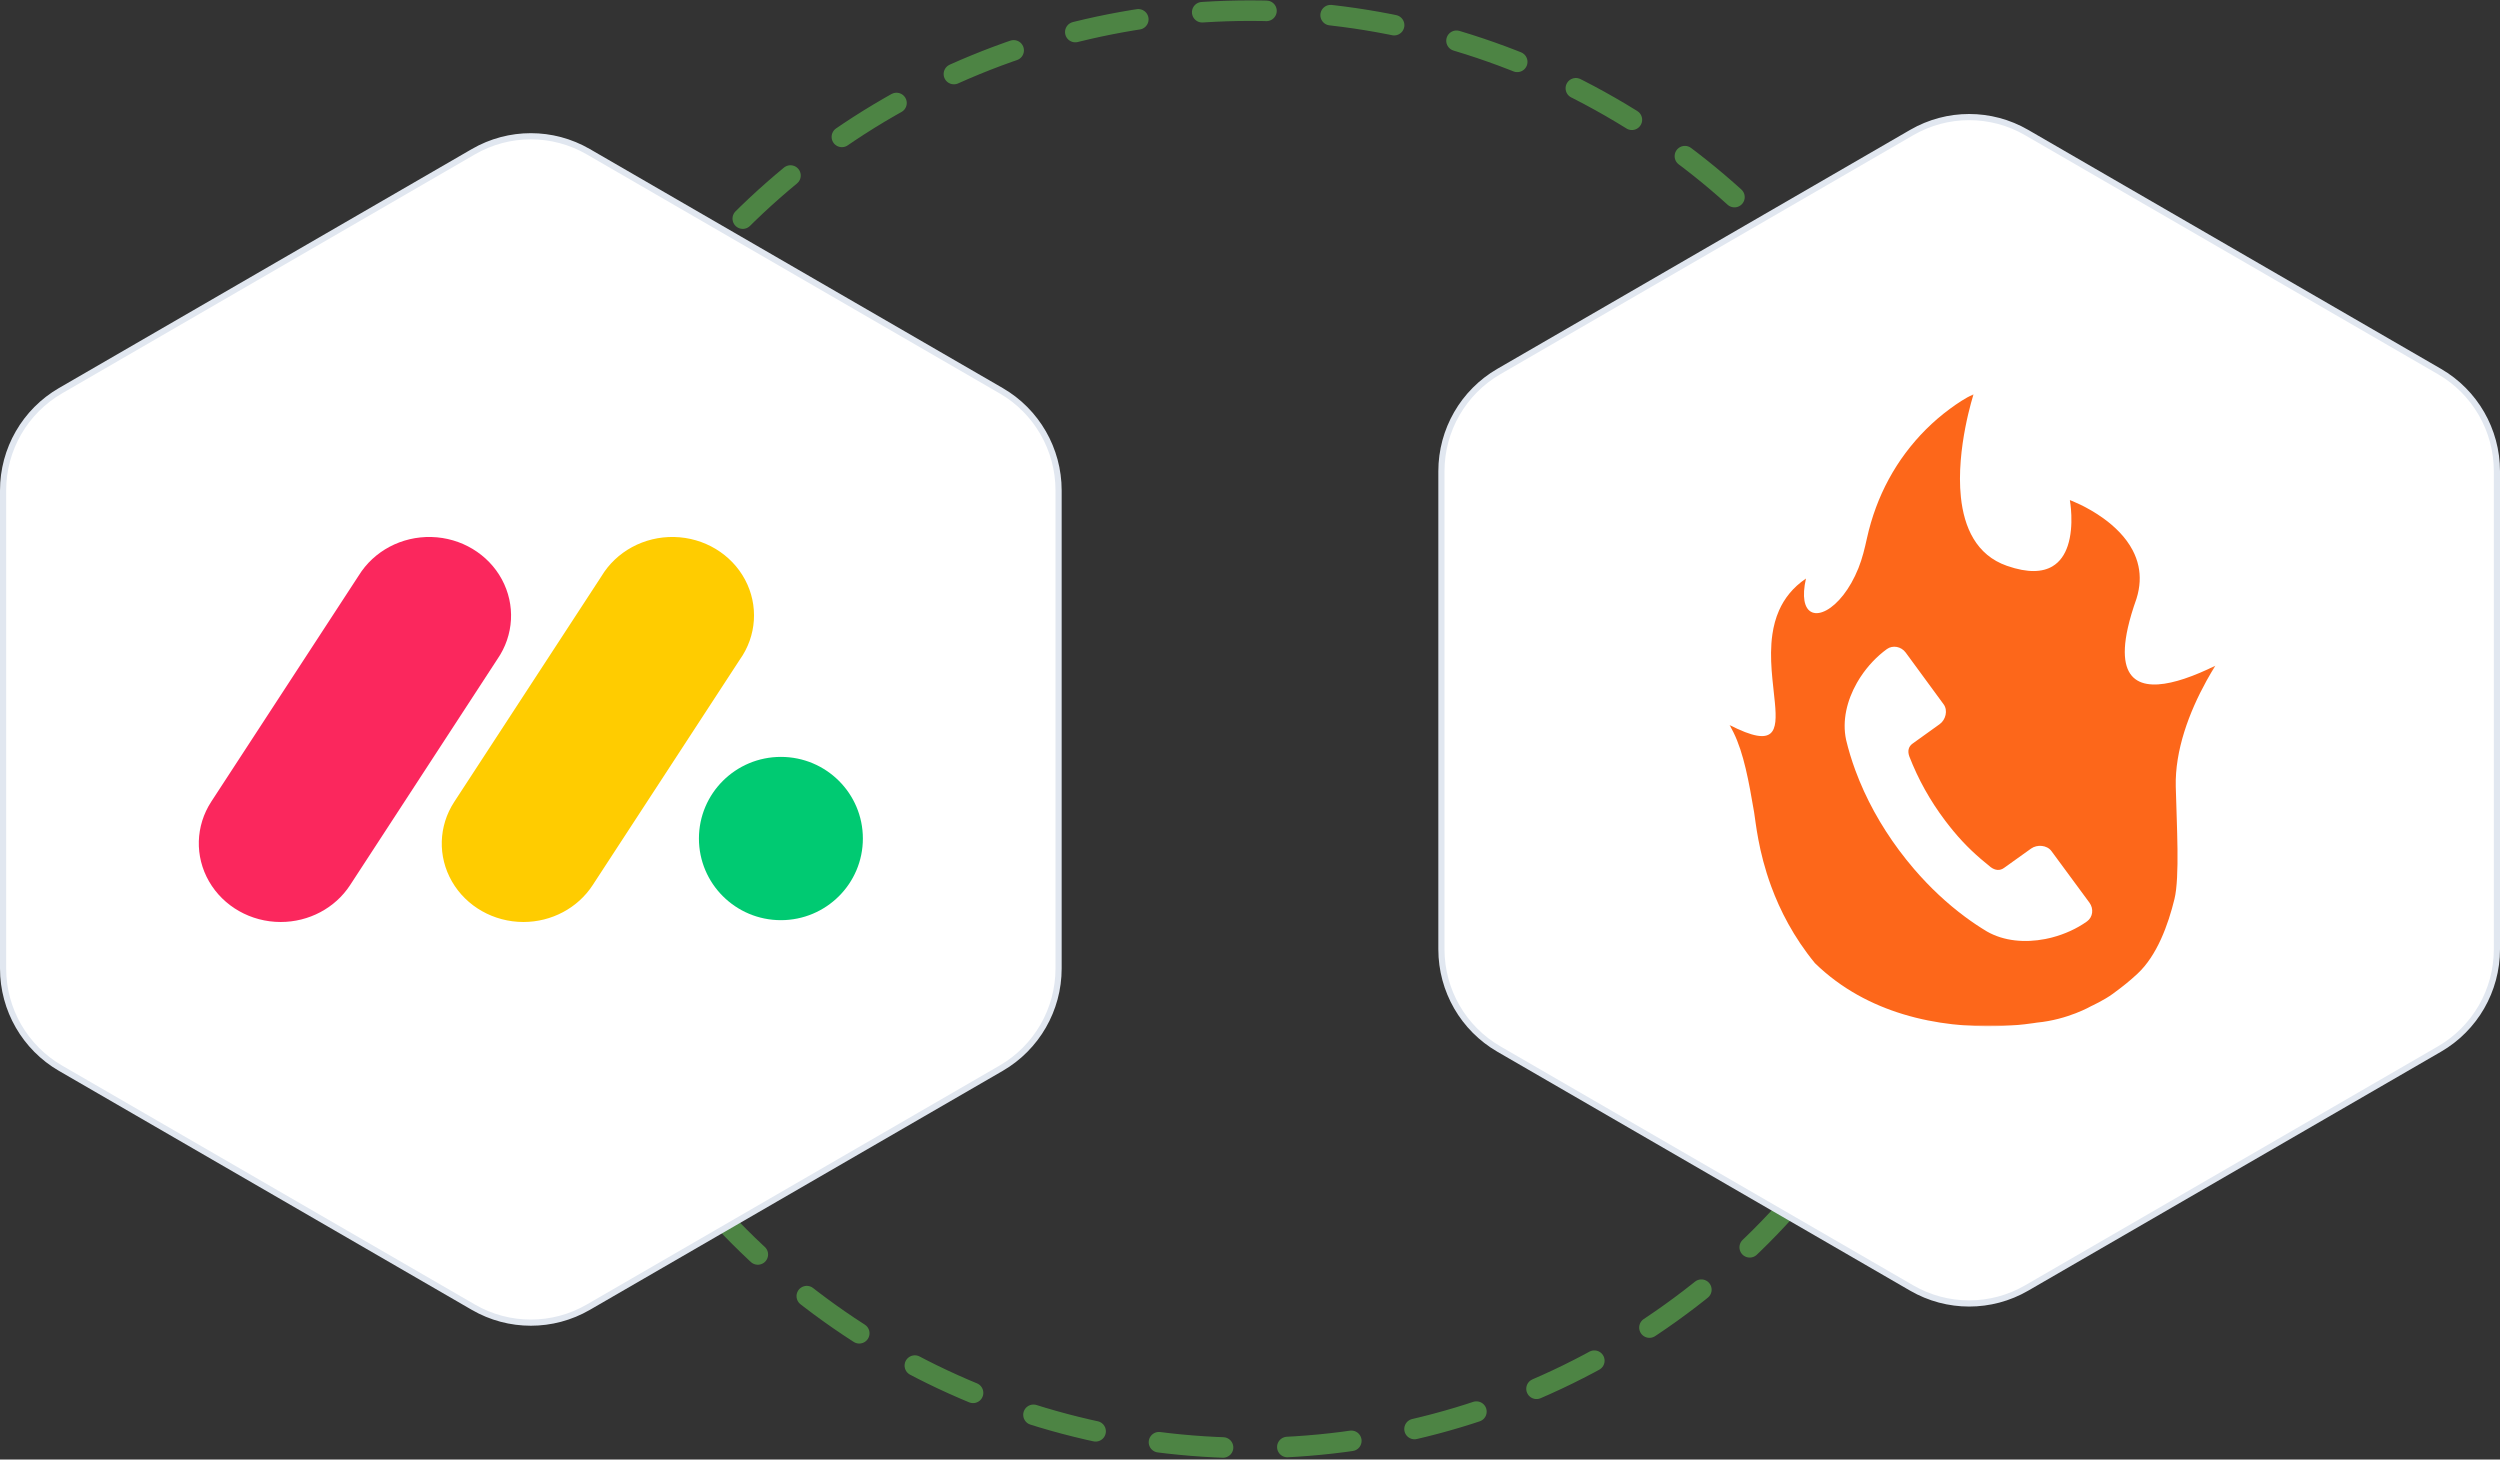 <svg width="704" height="411" viewBox="0 0 704 411" fill="none" xmlns="http://www.w3.org/2000/svg">
<rect x="0" y="0" width="704" height="411" fill="#333333" stroke="none"/>
<ellipse cx="351.998" cy="205.377" rx="203.016" ry="202.377" stroke="#69D757" stroke-opacity="0.5" stroke-width="5.779" stroke-linecap="round" stroke-dasharray="18.11 18.11"/>
<path d="M133.312 42.716C143.319 36.923 155.647 36.923 165.653 42.716L281.925 110.023C291.931 115.816 298.097 126.521 298.097 138.108V272.723C298.097 284.31 291.931 295.015 281.925 300.808L165.653 368.114C155.647 373.907 143.319 373.907 133.312 368.114L17.041 300.808C7.035 295.015 0.869 284.31 0.869 272.723V138.108C0.869 126.521 7.035 115.816 17.041 110.023L133.312 42.716Z" fill="white" stroke="#E1E7F0" stroke-width="1.738"/>
<path d="M79.021 259.634C70.639 259.626 62.921 255.251 58.865 248.206C54.808 241.161 55.051 232.557 59.5 225.735L101.007 162.091C105.271 155.161 113.114 150.999 121.491 151.219C129.869 151.44 137.463 156.009 141.324 163.153C145.186 170.297 144.708 178.89 140.075 185.598L98.592 249.241C94.373 255.717 86.975 259.645 79.021 259.634Z" fill="#FB275D"/>
<path d="M147.398 259.634C139.03 259.626 131.325 255.261 127.275 248.233C123.225 241.205 123.467 232.622 127.909 225.815L169.336 162.323C173.533 155.292 181.403 151.03 189.844 151.217C198.285 151.404 205.941 156.011 209.795 163.22C213.649 170.43 213.081 179.085 208.315 185.774L166.888 249.266C162.685 255.712 155.321 259.629 147.398 259.634Z" fill="#FFCC00"/>
<path d="M219.902 259.119C232.65 259.119 242.985 248.826 242.985 236.13C242.985 223.433 232.65 213.141 219.902 213.141C207.154 213.141 196.819 223.433 196.819 236.13C196.819 248.826 207.154 259.119 219.902 259.119Z" fill="#00CA72"/>
<path d="M538.346 37.315C548.353 31.522 560.681 31.522 570.687 37.315L686.959 104.622C696.965 110.415 703.131 121.12 703.131 132.707V267.321C703.13 278.908 696.965 289.614 686.959 295.406L570.687 362.713C560.681 368.505 548.353 368.505 538.346 362.713L422.075 295.406C412.069 289.614 405.903 278.908 405.903 267.321V132.707C405.903 121.12 412.069 110.415 422.075 104.622L538.346 37.315Z" fill="white" stroke="#E1E7F0" stroke-width="1.738"/>
<mask id="mask0_992_5040" style="mask-type:luminance" maskUnits="userSpaceOnUse" x="487" y="111" width="137" height="178">
<path fill-rule="evenodd" clip-rule="evenodd" d="M487 111H623.872V289H487V111Z" fill="white"/>
</mask>
<g mask="url(#mask0_992_5040)">
<path fill-rule="evenodd" clip-rule="evenodd" d="M587.696 259.469C584.871 261.482 581.453 263.055 577.835 263.997C577.644 264.047 577.452 264.096 577.261 264.14C576.815 264.248 576.367 264.346 575.918 264.433C570.266 265.532 564.312 265.055 559.497 262.292C557.438 261.054 555.389 259.683 553.365 258.18C548.355 254.465 543.497 249.956 539.018 244.74C537.546 243.027 536.113 241.233 534.729 239.37C529.628 232.493 525.416 224.933 522.466 216.919C521.401 214.03 520.532 211.159 519.86 208.336C518.703 202.945 520.1 197.228 522.915 192.278C523.14 191.885 523.373 191.497 523.614 191.113C523.719 190.947 523.824 190.783 523.932 190.62C525.963 187.527 528.542 184.813 531.354 182.775C533.007 181.594 535.383 182.043 536.652 183.77C538.958 186.915 541.264 190.061 543.566 193.205C544.821 194.916 546.073 196.625 547.327 198.336C548.593 200.058 547.892 202.718 546.226 203.91C543.679 205.737 541.134 207.565 538.588 209.394C537.444 210.21 537.112 211.456 537.661 213.001C540.182 219.49 543.508 225.44 547.707 231.022C548.533 232.119 549.336 233.132 550.126 234.084C553.481 238.121 556.632 241.014 560.554 244.166C561.861 245.145 563.176 245.236 564.32 244.418C566.868 242.596 569.417 240.774 571.967 238.95C573.634 237.759 576.412 237.931 577.691 239.67C579.679 242.368 581.666 245.064 583.654 247.765C585.232 249.909 586.811 252.049 588.389 254.193C589.657 255.921 589.348 258.287 587.696 259.469ZM623.873 187.448C621.076 188.828 618.053 190.152 615.098 191.133C604.826 194.545 595.39 193.802 599.204 176.775C599.741 174.382 600.538 171.665 601.634 168.592C602.693 165.215 602.77 162.156 602.184 159.409C601.843 157.818 601.279 156.334 600.556 154.951C598.605 151.229 595.484 148.26 592.404 146.025C587.588 142.529 582.87 140.825 582.87 140.825C582.87 140.825 584.19 147.984 582.262 153.733C581.474 156.088 580.139 158.206 577.947 159.497C575.214 161.105 571.152 161.432 565.148 159.336C556.474 156.309 553.077 148.479 552.185 139.982C550.753 126.349 555.766 111 555.766 111C553.386 112.108 551.159 113.608 549.059 115.155C544.3 118.658 540.087 122.883 536.572 127.599C533.089 132.27 530.305 137.433 528.285 142.876C527.226 145.723 526.374 148.645 525.723 151.611C525.095 154.455 524.434 157.249 523.346 159.963C518.451 172.194 509.363 176.303 508.135 169.15C507.869 167.608 507.97 165.54 508.558 162.919C504.858 165.432 502.477 168.52 500.986 171.883C500.034 174.036 499.444 176.3 499.108 178.602C498.983 179.456 498.89 180.315 498.83 181.175C498.588 184.581 498.796 188.004 499.106 191.2C500.032 200.828 501.844 208.382 494.771 207.151C492.879 206.821 490.352 205.863 487 204.149C487.406 204.81 487.784 205.501 488.142 206.221C491.057 212.127 492.477 220.055 493.956 228.727C494.417 231.445 495.086 239.587 498.777 249.62C501.245 256.328 505.067 263.884 511.083 271.221C518.594 278.552 527.333 282.974 535.856 285.579C554.99 291.427 573.016 288.02 573.622 287.962C582.314 287.135 588.858 283.335 588.858 283.335C588.858 283.335 592.572 281.63 594.985 279.845C597.974 277.633 599.583 276.362 601.925 274.189C607.423 269.079 610.559 260.413 612.33 253.158C613.839 246.958 612.961 232.43 612.696 221.53C612.444 211.299 616.438 200.609 621.355 191.699C622.164 190.231 623.005 188.811 623.873 187.448Z" fill="#FD671A"/>
</g>
</svg>

